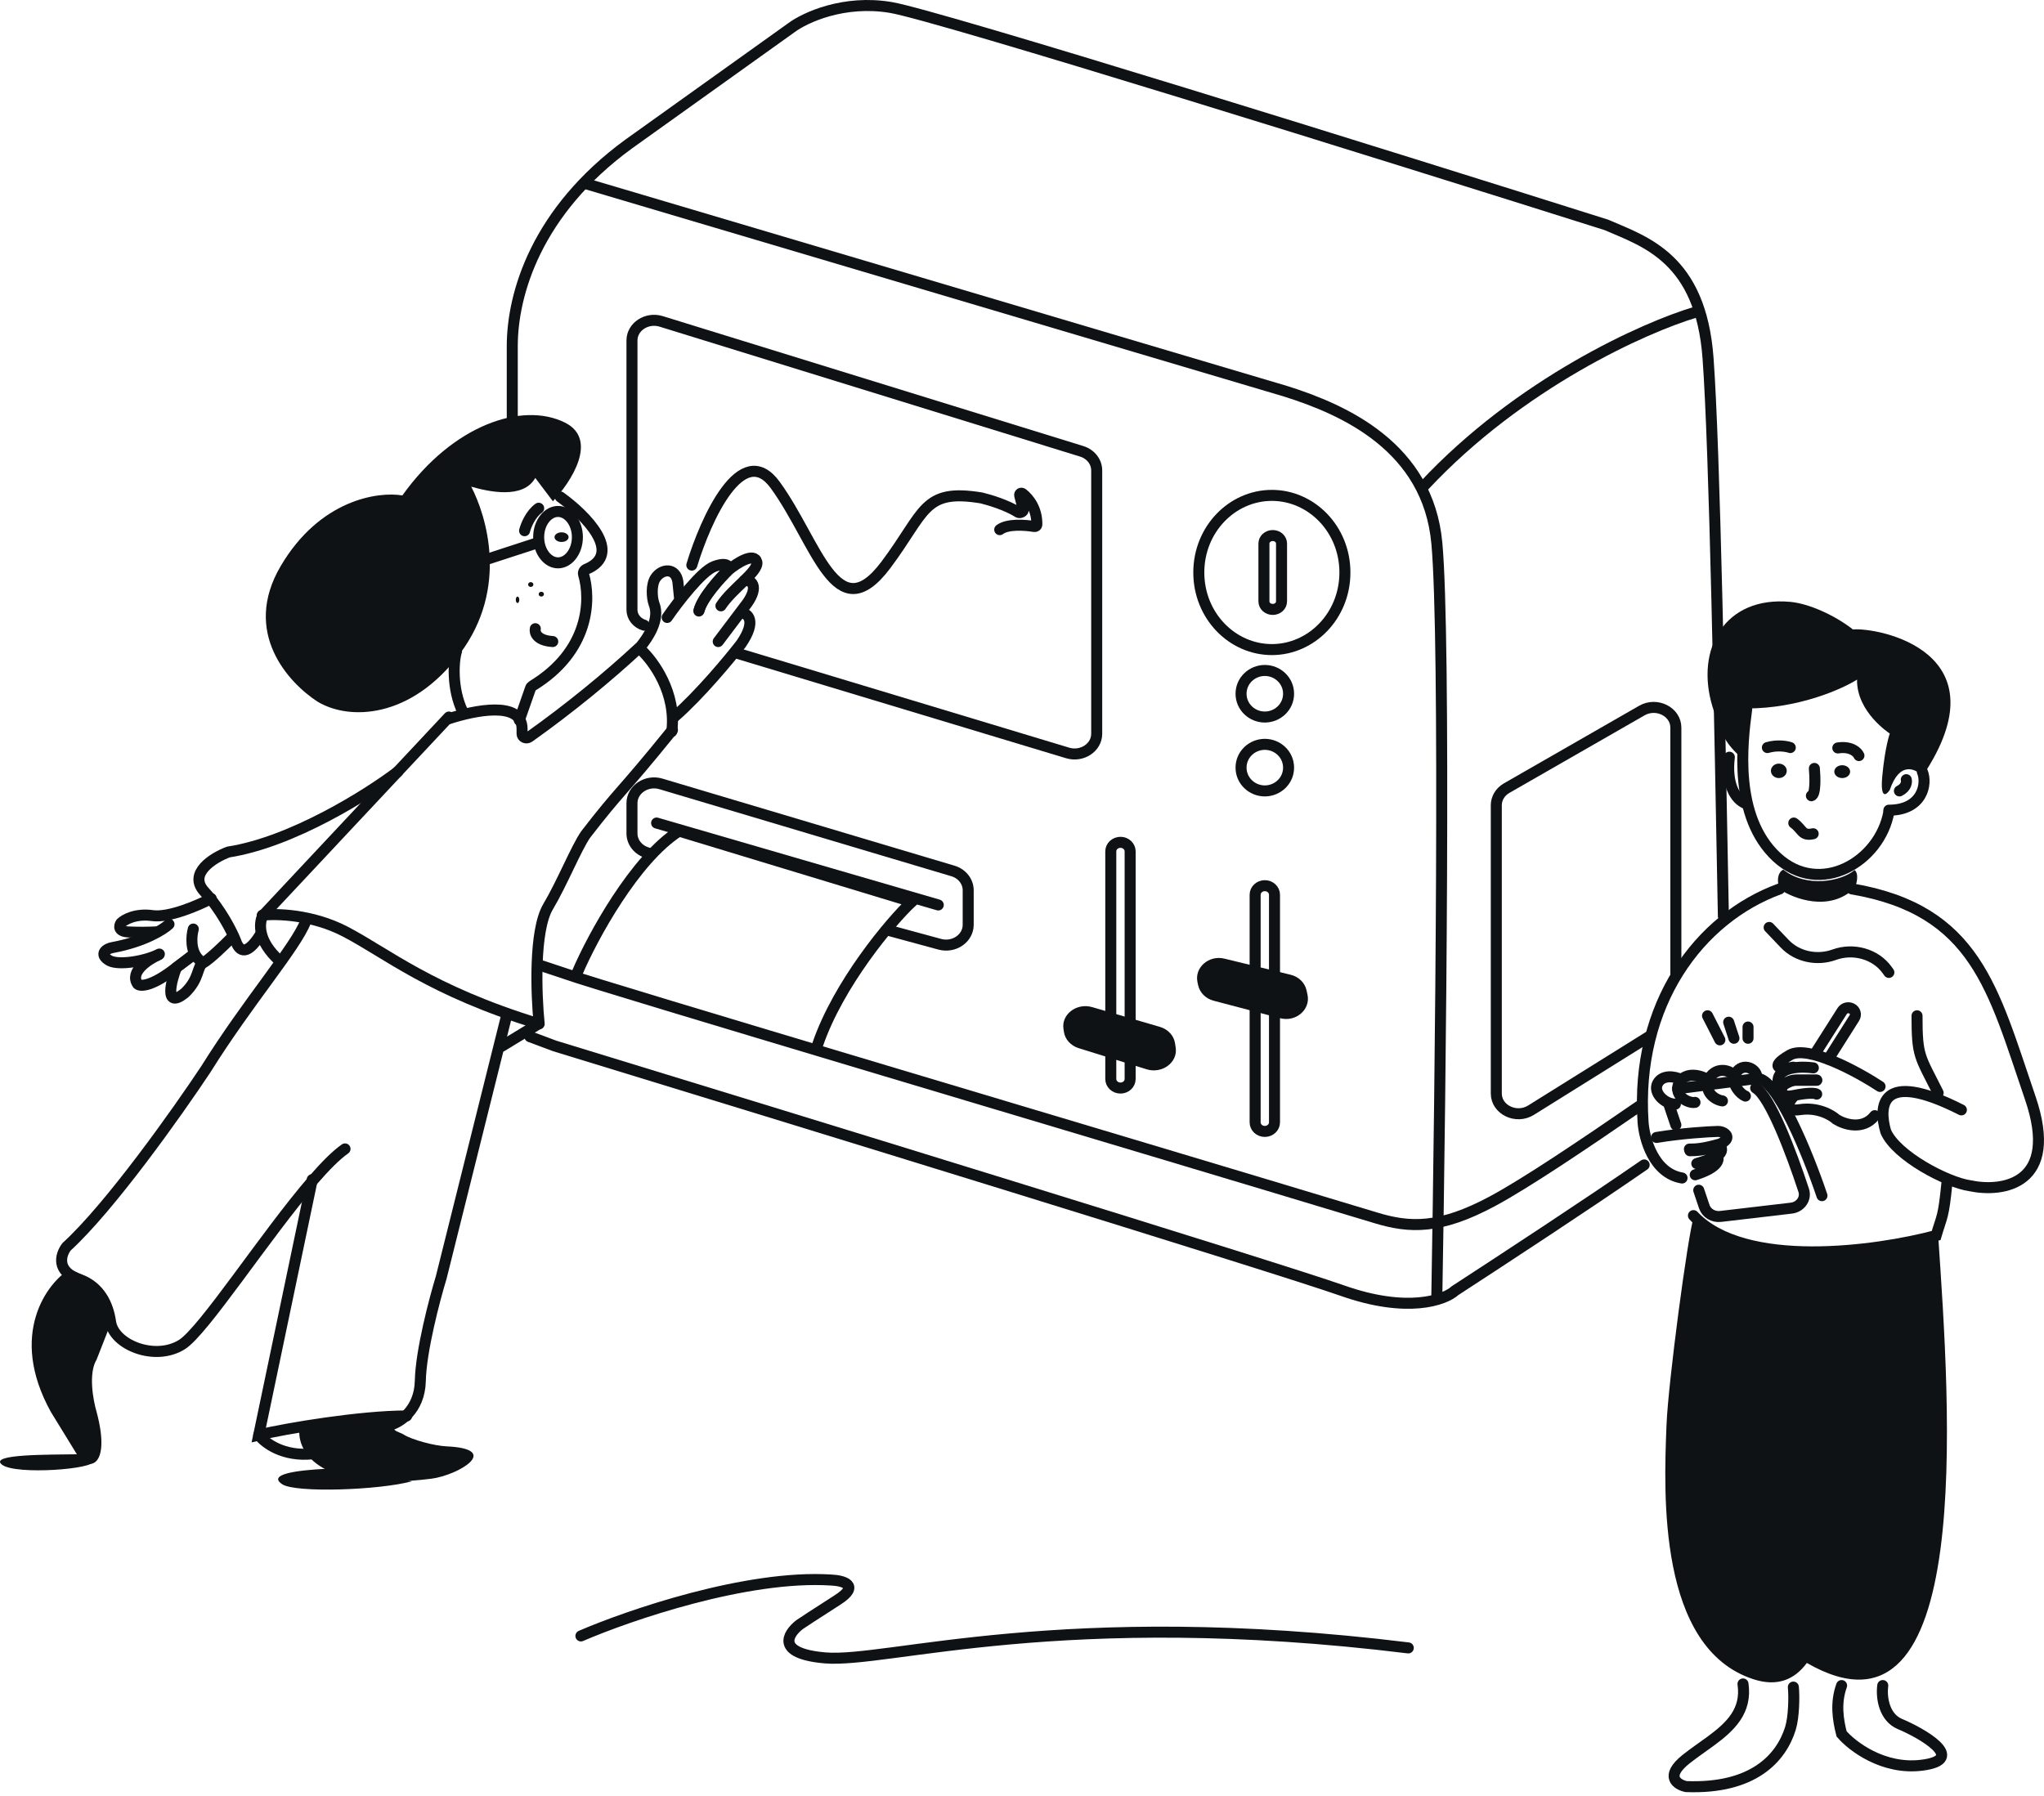 <svg width="371" height="326" viewBox="0 0 371 326" fill="none" xmlns="http://www.w3.org/2000/svg">
<path d="M341.243 197.228C337.151 194.54 328.143 189.638 324.868 191.527C320.776 193.889 323.389 194.215 325.479 193.726" stroke="#0F1214" stroke-width="2" stroke-linecap="round"/>
<path d="M329.133 193.854C327.054 193.559 322.859 193.597 322.72 196.111C322.642 197.576 323.068 197.333 323.847 196.875C324.406 196.547 325.147 196.111 326.014 196.111H329.74" stroke="#0F1214" stroke-width="2" stroke-linecap="round"/>
<path d="M329.741 196.061H325.954C325.073 196.061 324.321 196.495 323.753 196.82C323.197 197.74 322.785 199.437 325.601 198.86C328.417 198.285 329.535 198.461 329.741 198.621" stroke="#0F1214" stroke-width="2" stroke-linecap="round"/>
<path d="M325.601 198.977C324.657 199.992 323.567 201.903 326.752 201.43C329.936 200.956 332.441 202.416 333.296 203.205C334.74 204.107 338.161 205.235 340.284 202.529" stroke="#0F1214" stroke-width="2" stroke-linecap="round"/>
<path d="M356.003 201.482C341.024 193.883 341.008 201.039 342.274 205.404C344.146 209.816 353.432 214.676 357.601 215.257C363.481 216.494 373.894 215.029 368.494 199.276C361.742 179.585 358.687 165.204 336.131 161.364" stroke="#0F1214" stroke-width="2" stroke-linecap="round"/>
<path d="M347.953 184.399C347.953 191.826 348.413 191.651 351.787 198.394" stroke="#0F1214" stroke-width="2" stroke-linecap="round"/>
<path d="M317.279 188.481V186.44" stroke="#0F1214" stroke-width="2" stroke-linecap="round"/>
<path d="M314.723 188.481L313.765 185.565" stroke="#0F1214" stroke-width="2" stroke-linecap="round"/>
<path d="M312.167 188.772L309.931 184.399" stroke="#0F1214" stroke-width="2" stroke-linecap="round"/>
<path d="M341.734 305.984C341.431 308.26 342.037 311.804 344.865 312.975C348.4 314.438 357.461 319.397 348.762 320.454C341.802 321.299 336.196 317.012 334.262 314.763C333.597 312.162 333.124 309.154 334.262 305.984" stroke="#0F1214" stroke-width="2" stroke-linecap="round"/>
<path d="M327.956 301.882C358.668 319.545 353.899 255.487 351.796 224.361C329.495 230.739 311.437 226.651 307.436 220.845C306.301 224.551 302.783 251.079 302.486 258.624L302.474 258.925C301.99 271.19 300.892 299.146 318.221 304.826C322.531 306.238 325.675 304.97 327.956 301.882Z" fill="#0F1214"/>
<path d="M325.506 306.265C325.67 307.885 325.63 311.668 324.969 313.783C323.299 319.134 318.25 324.795 306.04 324.326C304.395 323.972 302.092 322.479 306.04 319.341C307.483 318.195 309.047 317.147 310.519 316.063C314.082 313.439 317.08 310.61 316.366 305.693" stroke="#0F1214" stroke-width="2" stroke-linecap="round"/>
<path d="M353.384 214.722C352.759 221.075 352.492 220.673 351.418 224.292C340.578 227.187 316.594 230.516 307.374 220.673" stroke="#0F1214" stroke-width="2" stroke-linecap="round"/>
<path d="M342.841 176.526L342.497 176.049C340.42 173.19 336.416 172.049 332.912 173.318C329.768 174.456 326.174 173.663 323.957 171.342L321.114 168.362" stroke="#0F1214" stroke-width="2" stroke-linecap="round"/>
<path d="M323.054 161.447C322.267 159.459 322.986 158.121 323.684 157.866C327.887 161.231 334.263 159.982 336.624 157.942C337.466 158.615 336.976 160.606 336.624 161.218C332.072 165.623 325.593 163.156 323.054 161.447Z" fill="#0F1214"/>
<path d="M310.824 128.267C312.778 134.712 313.758 135.283 316.599 138.138C316.599 135.316 317.129 130.58 317.129 128.607C326.441 128.607 334.298 125.118 337.066 123.373C336.965 129.29 343.01 133.159 343.01 133.159C343.01 133.159 342.143 135.549 341.647 140.896C341.249 145.175 342.391 144.348 343.01 143.4C344.792 138.12 347.713 139.531 348.953 140.896C364.147 118.232 340.78 113.853 336.322 114.27C332.954 111.63 328.257 109.561 324.956 109.258C313.044 108.164 307.655 117.816 310.824 128.267Z" fill="#0F1214"/>
<path d="M342.841 147.403C341.219 156.408 330.336 162.884 322.482 155.589C314.628 148.294 316.2 134.94 317.039 128.708" stroke="#0F1214" stroke-width="2" stroke-linecap="round"/>
<path d="M348.913 140.08C349.85 142.256 348.97 147.077 342.841 147.077" stroke="#0F1214" stroke-width="2" stroke-linecap="round"/>
<path d="M346.001 141.538C346.112 141.959 346.023 142.957 344.758 143.579" stroke="#0F1214" stroke-width="2" stroke-linecap="round"/>
<path d="M316.96 145.911C314.82 145.116 313.309 142.171 313.89 137.455" stroke="#0F1214" stroke-width="2" stroke-linecap="round"/>
<path d="M329.102 151.353C327.028 151.819 327.159 150.536 325.587 149.41" stroke="#0F1214" stroke-width="2" stroke-linecap="round"/>
<path d="M322.871 141.246C322.077 141.246 321.433 140.659 321.433 139.934C321.433 139.209 322.077 138.622 322.871 138.622C323.665 138.622 324.309 139.209 324.309 139.934C324.309 140.659 323.665 141.246 322.871 141.246Z" fill="#0F1214"/>
<path d="M334.374 141.246C333.58 141.246 332.936 140.724 332.936 140.08C332.936 139.436 333.58 138.913 334.374 138.913C335.168 138.913 335.812 139.436 335.812 140.08C335.812 140.724 335.168 141.246 334.374 141.246Z" fill="#0F1214"/>
<path d="M337.409 137.164C337.146 136.548 336.009 135.409 333.575 135.778" stroke="#0F1214" stroke-width="2" stroke-linecap="round"/>
<path d="M324.948 135.706C324.319 135.486 322.607 135.178 320.794 135.706" stroke="#0F1214" stroke-width="2" stroke-linecap="round"/>
<path d="M329.319 139.496C329.466 141.075 329.568 144.277 328.782 144.453" stroke="#0F1214" stroke-width="2" stroke-linecap="round"/>
<path d="M331.849 192.271L336.588 184.784C336.958 184.198 336.747 183.44 336.12 183.102C335.509 182.772 334.731 182.964 334.37 183.533L329.421 191.321" stroke="#0F1214" stroke-width="2" stroke-linecap="round"/>
<path d="M330.699 217.055C328.221 209.682 322.451 195.369 318.786 195.778C318.619 195.797 318.453 195.841 318.287 195.862L304.499 197.64" stroke="#0F1214" stroke-width="2" stroke-linecap="round"/>
<path d="M302.901 200.435L304.179 204.225" stroke="#0F1214" stroke-width="2" stroke-linecap="round"/>
<path d="M318.67 197.519C321.267 199.008 325.131 209.221 327.385 216.093C327.877 217.591 326.789 219.124 325.128 219.319L312.291 220.825C310.979 220.979 309.739 220.234 309.341 219.056L308.333 216.063" stroke="#0F1214" stroke-width="2" stroke-linecap="round"/>
<path d="M316.801 198.977C315.999 198.689 314.331 196.993 314.807 195.35C314.888 195.065 315.035 194.781 315.263 194.506C316.801 192.651 319.45 194.506 318.766 196.025" stroke="#0F1214" stroke-width="2" stroke-linecap="round"/>
<path d="M314.723 195.206C313.849 194.163 311.486 193.687 310.251 195.742C309.103 198.244 311.31 199.673 312.635 199.852" stroke="#0F1214" stroke-width="2" stroke-linecap="round"/>
<path d="M309.931 195.981C308.989 195.347 306.47 194.491 305.012 196.147C303.283 198.712 306.378 200.367 307.654 200.119" stroke="#0F1214" stroke-width="2" stroke-linecap="round"/>
<path d="M305.138 195.965C303.901 195.342 301.703 195.071 300.858 196.696C300.013 198.322 302.095 200.435 304.093 200.435" stroke="#0F1214" stroke-width="2" stroke-linecap="round"/>
<path d="M311.646 209.765C312.139 210.359 312.037 211.889 307.694 213.264" stroke="#0F1214" stroke-width="2" stroke-linecap="round"/>
<path d="M300.665 206.486C305.278 205.722 310.014 205.439 311.808 205.392C312.77 205.368 313.838 206.075 313.301 206.875C313.152 207.08 312.685 207.535 312.008 207.719C309.133 208.524 307.907 208.596 306.641 208.599" stroke="#0F1214" stroke-width="2" stroke-linecap="round"/>
<path d="M306.735 208.899C307.979 208.896 309.183 208.824 312.006 208.016C312.65 208.22 312.734 209.191 311.714 209.798C311.07 210.182 309.905 210.654 307.979 211.223" stroke="#0F1214" stroke-width="2" stroke-linecap="round"/>
<path d="M323.031 161.364C308.434 166.678 296.794 182.292 298.228 203.71C298.437 206.735 300.145 212.997 305.302 213.847" stroke="#0F1214" stroke-width="2" stroke-linecap="round"/>
<path d="M0.354 265.883C-2.098 263.944 8.795 264.087 14.172 263.998C14.946 264.967 15.516 264.985 16.914 265.21C17.559 266.691 2.806 267.823 0.354 265.883Z" fill="#0F1214"/>
<path d="M105.44 296.977C114.217 293.191 135.58 285.861 150.823 286.827C152.984 286.908 156.247 287.745 152.013 290.452C147.779 293.158 145.663 294.56 145.133 294.923C142.928 296.614 140.767 300.19 149.764 300.964C161.01 301.93 192.765 291.419 255.613 299.151" stroke="#0F1214" stroke-width="2" stroke-linecap="round"/>
<path d="M82.863 118.212C82.327 119.814 81.928 125.02 84.033 129.292" stroke="#0F1214" stroke-width="2" stroke-linecap="round"/>
<path d="M81.477 130.469C86.05 128.968 94.759 127.133 94.759 132.322V133.222C94.759 133.83 95.518 134.175 96.043 133.802C103.385 128.596 110.467 122.757 115.984 117.629" stroke="#0F1214" stroke-width="2" stroke-linecap="round"/>
<path d="M101.709 90.221C106.233 93.467 113.254 100.475 106.43 103.325C106.029 103.492 105.809 103.897 105.923 104.282C107.265 108.814 107.053 118.173 96.637 124.511C96.482 124.605 96.362 124.745 96.306 124.906L94.257 130.749" stroke="#0F1214" stroke-width="2" stroke-linecap="round"/>
<path d="M97.162 114.13C97.003 114.83 97.415 116.276 100.328 116.462" stroke="#0F1214" stroke-width="2" stroke-linecap="round"/>
<path d="M104.801 97.51C104.801 98.873 104.354 100.072 103.678 100.909C103.002 101.746 102.146 102.175 101.287 102.175C100.427 102.175 99.571 101.746 98.895 100.909C98.219 100.072 97.772 98.873 97.772 97.51C97.772 96.147 98.219 94.949 98.895 94.111C99.571 93.275 100.427 92.845 101.287 92.845C102.146 92.845 103.002 93.275 103.678 94.111C104.354 94.949 104.801 96.147 104.801 97.51Z" stroke="#0F1214" stroke-width="2" stroke-linecap="round"/>
<path d="M88.186 101.592L97.132 98.677" stroke="#0F1214" stroke-width="2" stroke-linecap="round"/>
<path d="M95.216 96.344C95.44 95.437 96.265 93.35 97.772 92.262" stroke="#0F1214" stroke-width="2" stroke-linecap="round"/>
<path d="M101.926 98.385C102.631 98.385 103.204 97.993 103.204 97.51C103.204 97.027 102.631 96.635 101.926 96.635C101.22 96.635 100.647 97.027 100.647 97.51C100.647 97.993 101.22 98.385 101.926 98.385Z" fill="#0F1214"/>
<path d="M97.862 185.857C97.323 180.585 96.891 168.954 99.48 164.596C102.07 160.237 104.557 154.003 106.307 151.481C112.869 142.985 112.285 144.578 122.055 132.499" stroke="#0F1214" stroke-width="2" stroke-linecap="round"/>
<path d="M81.477 130.166L47.608 166.321" stroke="#0F1214" stroke-width="2" stroke-linecap="round"/>
<path d="M47.608 166.142C50.109 165.829 56.611 165.981 62.613 169.092C70.116 172.982 78.059 179.821 97.772 185.856" stroke="#0F1214" stroke-width="2" stroke-linecap="round"/>
<path d="M97.772 185.856L91.062 189.938" stroke="#0F1214" stroke-width="2" stroke-linecap="round"/>
<path d="M47.612 166.321C47.114 167.635 46.62 170.7 50.803 174.485" stroke="#0F1214" stroke-width="2" stroke-linecap="round"/>
<path d="M72.211 140.08C66.792 144.192 53.052 152.867 41.441 154.672C38.731 155.689 34.068 158.545 37.087 161.835C40.105 165.125 42.118 169.131 42.747 170.723C43.231 172.182 44.435 174.217 47.338 169.547" stroke="#0F1214" stroke-width="2" stroke-linecap="round"/>
<path d="M38.341 163.114C36.049 164.327 30.704 166.644 27.661 166.213C24.617 165.782 22.588 166.932 21.954 167.56C21.613 168.054 21.398 169.07 23.271 169.177C25.144 169.285 27.368 169.222 28.246 169.177" stroke="#0F1214" stroke-width="2" stroke-linecap="round"/>
<path d="M30.674 167.779C29.651 168.748 26.174 170.95 20.447 172.007C19.327 172.183 17.817 173.196 19.862 174.386C21.616 175.311 26.466 174.465 28.921 173.196" stroke="#0F1214" stroke-width="2" stroke-linecap="round"/>
<path d="M28.814 173.319C26.899 174.163 23.453 176.41 24.985 178.648C25.476 179.092 27.547 179.128 31.907 175.717L35.147 173.319" stroke="#0F1214" stroke-width="2" stroke-linecap="round"/>
<path d="M35.261 173.152L32.037 175.626C31.109 177.871 29.692 183.323 33.502 180.299C36.287 177.688 35.701 175.461 36.873 174.801C38.046 174.142 40.684 171.595 41.856 170.403" stroke="#0F1214" stroke-width="2" stroke-linecap="round"/>
<path d="M35.085 168.654C34.745 169.854 34.473 172.642 36.105 174.194" stroke="#0F1214" stroke-width="2" stroke-linecap="round"/>
<path d="M70.613 258.749C72.457 258.307 76.176 256.067 76.292 250.648C76.409 245.229 78.865 235.905 80.079 231.921L92.02 184.107" stroke="#0F1214" stroke-width="2" stroke-linecap="round"/>
<path d="M96.334 106.549C96.599 106.549 96.813 106.353 96.813 106.112C96.813 105.87 96.599 105.674 96.334 105.674C96.069 105.674 95.855 105.87 95.855 106.112C95.855 106.353 96.069 106.549 96.334 106.549Z" fill="#0F1214"/>
<path d="M98.251 108.298C98.516 108.298 98.731 108.103 98.731 107.861C98.731 107.619 98.516 107.424 98.251 107.424C97.987 107.424 97.772 107.619 97.772 107.861C97.772 108.103 97.987 108.298 98.251 108.298Z" fill="#0F1214"/>
<path d="M93.938 109.465C94.114 109.465 94.257 109.204 94.257 108.882C94.257 108.559 94.114 108.298 93.938 108.298C93.761 108.298 93.618 108.559 93.618 108.882C93.618 109.204 93.761 109.465 93.938 109.465Z" fill="#0F1214"/>
<path d="M50.944 102.767C58.036 90.705 68.625 89.188 73.033 89.938C82.188 77.108 94.831 72.876 102.533 76.711C108.694 79.78 103.647 87.513 100.353 90.996L97.156 86.763C94.947 90.678 88.631 89.232 85.53 88.35C88.194 93.465 92.448 106.682 83.496 118.639C74.544 130.595 63.296 130.807 57.629 127.368C52.397 123.973 43.853 114.83 50.944 102.767Z" fill="#0F1214"/>
<path d="M116.304 117.92C118.617 120.033 122.809 125.818 121.938 132.79" stroke="#0F1214" stroke-width="2" stroke-linecap="round"/>
<path d="M134.521 111.214C135.723 111.346 137.405 112.662 134.521 116.873C132.387 119.637 126.969 126.165 122.375 130.166" stroke="#0F1214" stroke-width="2" stroke-linecap="round"/>
<path d="M135.1 105.402C136.679 105.184 137.851 106.784 135.1 110.184L134.409 111.1L130.362 116.462" stroke="#0F1214" stroke-width="2" stroke-linecap="round"/>
<path d="M126.848 110.923C127.441 108.556 130.753 104.915 132.336 103.391C133.819 102.181 136.904 100.217 137.379 102.046C137.675 103.794 132.869 106.861 130.852 109.981" stroke="#0F1214" stroke-width="2" stroke-linecap="round"/>
<path d="M121.097 112.089C122.983 109.354 127.334 103.673 129.655 102.826C131.976 101.979 132.363 102.826 132.266 103.356C130.719 104.855 127.479 108.437 126.899 110.765" stroke="#0F1214" stroke-width="2" stroke-linecap="round"/>
<path d="M116.304 117.337C117.501 115.822 119.894 112.523 118.697 109.581C118.32 108.512 118.147 106.138 118.996 104.901C120.165 103.198 122.601 103.014 123.035 105.57L123.334 108.512" stroke="#0F1214" stroke-width="2" stroke-linecap="round"/>
<path d="M46.968 260.499C47.994 261.895 51.412 264.531 56.873 263.902" stroke="#0F1214" stroke-width="2" stroke-linecap="round"/>
<path d="M55.509 167.196C53.67 171.969 45.052 181.781 37.355 194.112C32.224 201.847 19.986 219.119 12.085 226.332C11.02 227.702 10.023 230.813 14.554 232.298C18.04 233.624 19.608 236.7 20.073 239.989C20.654 244.099 28.061 247.149 32.998 244.099C36.934 241.668 48.251 224.16 56.8 214.266C58.977 211.747 60.975 209.721 62.625 208.565" stroke="#0F1214" stroke-width="2" stroke-linecap="round"/>
<path d="M56.673 214.139L46.968 260.499C51.901 259.303 65.451 257.045 73.808 257.045" stroke="#0F1214" stroke-width="2" stroke-linecap="round"/>
<path d="M96.174 188.189L100.679 189.874C143.411 202.944 231.827 230.124 243.64 234.29C255.452 238.455 262.209 236.026 264.111 234.29C272.443 228.869 288.356 218.445 298.428 211.473" stroke="#0F1214" stroke-width="2" stroke-linecap="round"/>
<path d="M92.98 76.612V62.849C92.98 53.366 97.341 38.378 114.113 26.142L143.634 5.037C146.094 3.201 153.161 -0.102 161.748 1.366C170.336 2.834 251.875 28.284 291.57 40.825C298.615 43.884 308.678 46.881 310.02 64.99C311.238 81.423 312.157 131.485 312.807 166.321" stroke="#0F1214" stroke-width="2" stroke-linecap="round"/>
<path d="M307.694 56.69C298.545 59.415 275.895 69.528 258.488 88.18" stroke="#0F1214" stroke-width="2" stroke-linecap="round"/>
<path d="M106.399 33.364L233.333 71.024C244.05 74.391 259.189 81.189 260.796 98.579C262.404 115.97 261.466 196.861 260.796 235.132" stroke="#0F1214" stroke-width="2" stroke-linecap="round"/>
<path d="M98.411 175.36L102.98 176.878C108.158 178.818 203.092 206.971 249.795 221.102C255.829 222.928 261.327 223.21 270.912 218.052C277 214.777 287.411 207.768 297.47 200.843" stroke="#0F1214" stroke-width="2" stroke-linecap="round"/>
<path d="M133.987 118.642L193.779 136.684C196.378 137.468 199.059 135.706 199.059 133.212V85.393C199.059 83.826 197.963 82.432 196.333 81.929L120.014 58.345C117.409 57.54 114.707 59.304 114.707 61.809V110.705C114.707 111.97 115.597 113.093 116.916 113.491" stroke="#0F1214" stroke-width="2" stroke-linecap="round"/>
<path d="M244.111 103.925C244.111 111.782 238.043 117.92 230.851 117.92C223.659 117.92 217.591 111.782 217.591 103.925C217.591 96.068 223.659 89.929 230.851 89.929C238.043 89.929 244.111 96.068 244.111 103.925Z" stroke="#0F1214" stroke-width="2"/>
<path d="M232.608 98.669C232.608 97.868 231.892 97.219 231.01 97.219C230.128 97.219 229.413 97.868 229.413 98.669V109.181C229.413 109.982 230.128 110.631 231.01 110.631C231.892 110.631 232.608 109.982 232.608 109.181V98.669Z" stroke="#0F1214" stroke-width="2"/>
<path d="M231.33 162.427C231.33 161.518 230.543 160.781 229.572 160.781C228.602 160.781 227.815 161.518 227.815 162.427V203.746C227.815 204.655 228.602 205.392 229.572 205.392C230.543 205.392 231.33 204.655 231.33 203.746V162.427Z" stroke="#0F1214" stroke-width="2"/>
<path d="M205.129 154.554C205.129 153.646 204.343 152.909 203.372 152.909C202.402 152.909 201.615 153.646 201.615 154.554V195.874C201.615 196.783 202.402 197.519 203.372 197.519C204.343 197.519 205.129 196.783 205.129 195.874V154.554Z" stroke="#0F1214" stroke-width="2"/>
<path d="M233.886 125.938C233.886 128.339 231.884 130.166 229.572 130.166C227.261 130.166 225.259 128.339 225.259 125.938C225.259 123.538 227.261 121.711 229.572 121.711C231.884 121.711 233.886 123.538 233.886 125.938Z" stroke="#0F1214" stroke-width="2"/>
<path d="M233.886 139.351C233.886 141.751 231.884 143.579 229.572 143.579C227.261 143.579 225.259 141.751 225.259 139.351C225.259 136.95 227.261 135.123 229.572 135.123C231.884 135.123 233.886 136.95 233.886 139.351Z" stroke="#0F1214" stroke-width="2"/>
<path d="M304.18 176.835V132.093C304.18 129.206 300.693 127.449 298.014 128.986L273.47 143.07C272.299 143.742 271.589 144.915 271.589 146.177V198.508C271.589 201.459 275.214 203.204 277.884 201.537L299.529 188.03" stroke="#0F1214" stroke-width="2" stroke-linecap="round"/>
<path d="M117.919 154.932L117.511 154.814C115.842 154.329 114.707 152.907 114.707 151.298V145.811C114.707 143.306 117.368 141.53 119.961 142.304L172.959 158.107C174.614 158.601 175.734 160.017 175.734 161.615V167.88C175.734 170.344 173.153 172.114 170.581 171.416L160.969 168.805" stroke="#0F1214" stroke-width="2" stroke-linecap="round"/>
<path d="M148.404 189.647C152.16 178.654 161.596 167.357 165.509 163.692L123.248 150.868C115.199 155.998 107.484 170.206 104.801 176.517" stroke="#0F1214" stroke-width="2" stroke-linecap="round"/>
<path d="M119.179 149.41L170.302 164.28" stroke="#0F1214" stroke-width="2" stroke-linecap="round"/>
<path d="M210.524 186.41L198.252 182.829C195.427 182.005 192.619 184.13 193.028 186.784L193.114 187.344C193.322 188.698 194.356 189.831 195.788 190.277L208.098 194.109C210.938 194.993 213.81 192.861 213.397 190.176L213.272 189.366C213.06 187.987 211.992 186.839 210.524 186.41Z" fill="#0F1214"/>
<path d="M234.267 176.952L222.247 174.026C219.407 173.334 216.77 175.646 217.353 178.316L217.471 178.854C217.765 180.203 218.848 181.287 220.276 181.663L232.35 184.839C235.208 185.59 237.909 183.268 237.319 180.567L237.147 179.78C236.847 178.405 235.73 177.308 234.267 176.952Z" fill="#0F1214"/>
<path d="M125.57 102.584C128.094 94.263 134.657 79.707 140.715 88.054C148.287 98.489 151.756 114.576 160.766 102.584C168.018 92.93 167.485 88.639 178.15 90.395C179.737 90.776 182.802 91.732 184.795 92.991C185.149 93.214 185.83 92.859 185.731 92.476L185.078 89.938C184.998 89.627 185.345 89.402 185.609 89.61C186.78 90.529 188.24 92.4 188.194 95.231C188.19 95.456 187.959 95.617 187.716 95.576C185.968 95.285 182.859 95.08 181.457 96.148" stroke="#0F1214" stroke-width="2" stroke-linecap="round"/>
<path d="M9.232 256.313C1.412 242.191 8.661 232.794 12.582 230.467C18.66 232.248 18.824 238.184 19.81 241.004L17.535 246.806C16.013 249.302 16.901 254.184 17.535 256.313C20.164 266.176 16.196 267.124 14.248 264.483L9.232 256.313Z" fill="#0F1214"/>
<path d="M51.221 269.44C48.469 267.602 53.913 266.89 59.437 266.622C61.361 268.072 74.143 268.567 74.767 268.903C68.886 270.514 53.633 271.05 51.221 269.44Z" fill="#0F1214"/>
<path d="M78.312 268.434C58.11 270.964 53.917 263.666 54.346 259.4C57.821 258.074 67.374 257.593 71.878 257.291C70.591 260.062 72.2 259.701 73.325 260.454C74.773 261.357 78.794 262.461 81.046 262.562C91.179 263.014 83.244 267.782 78.312 268.434Z" fill="#0F1214"/>
</svg>
